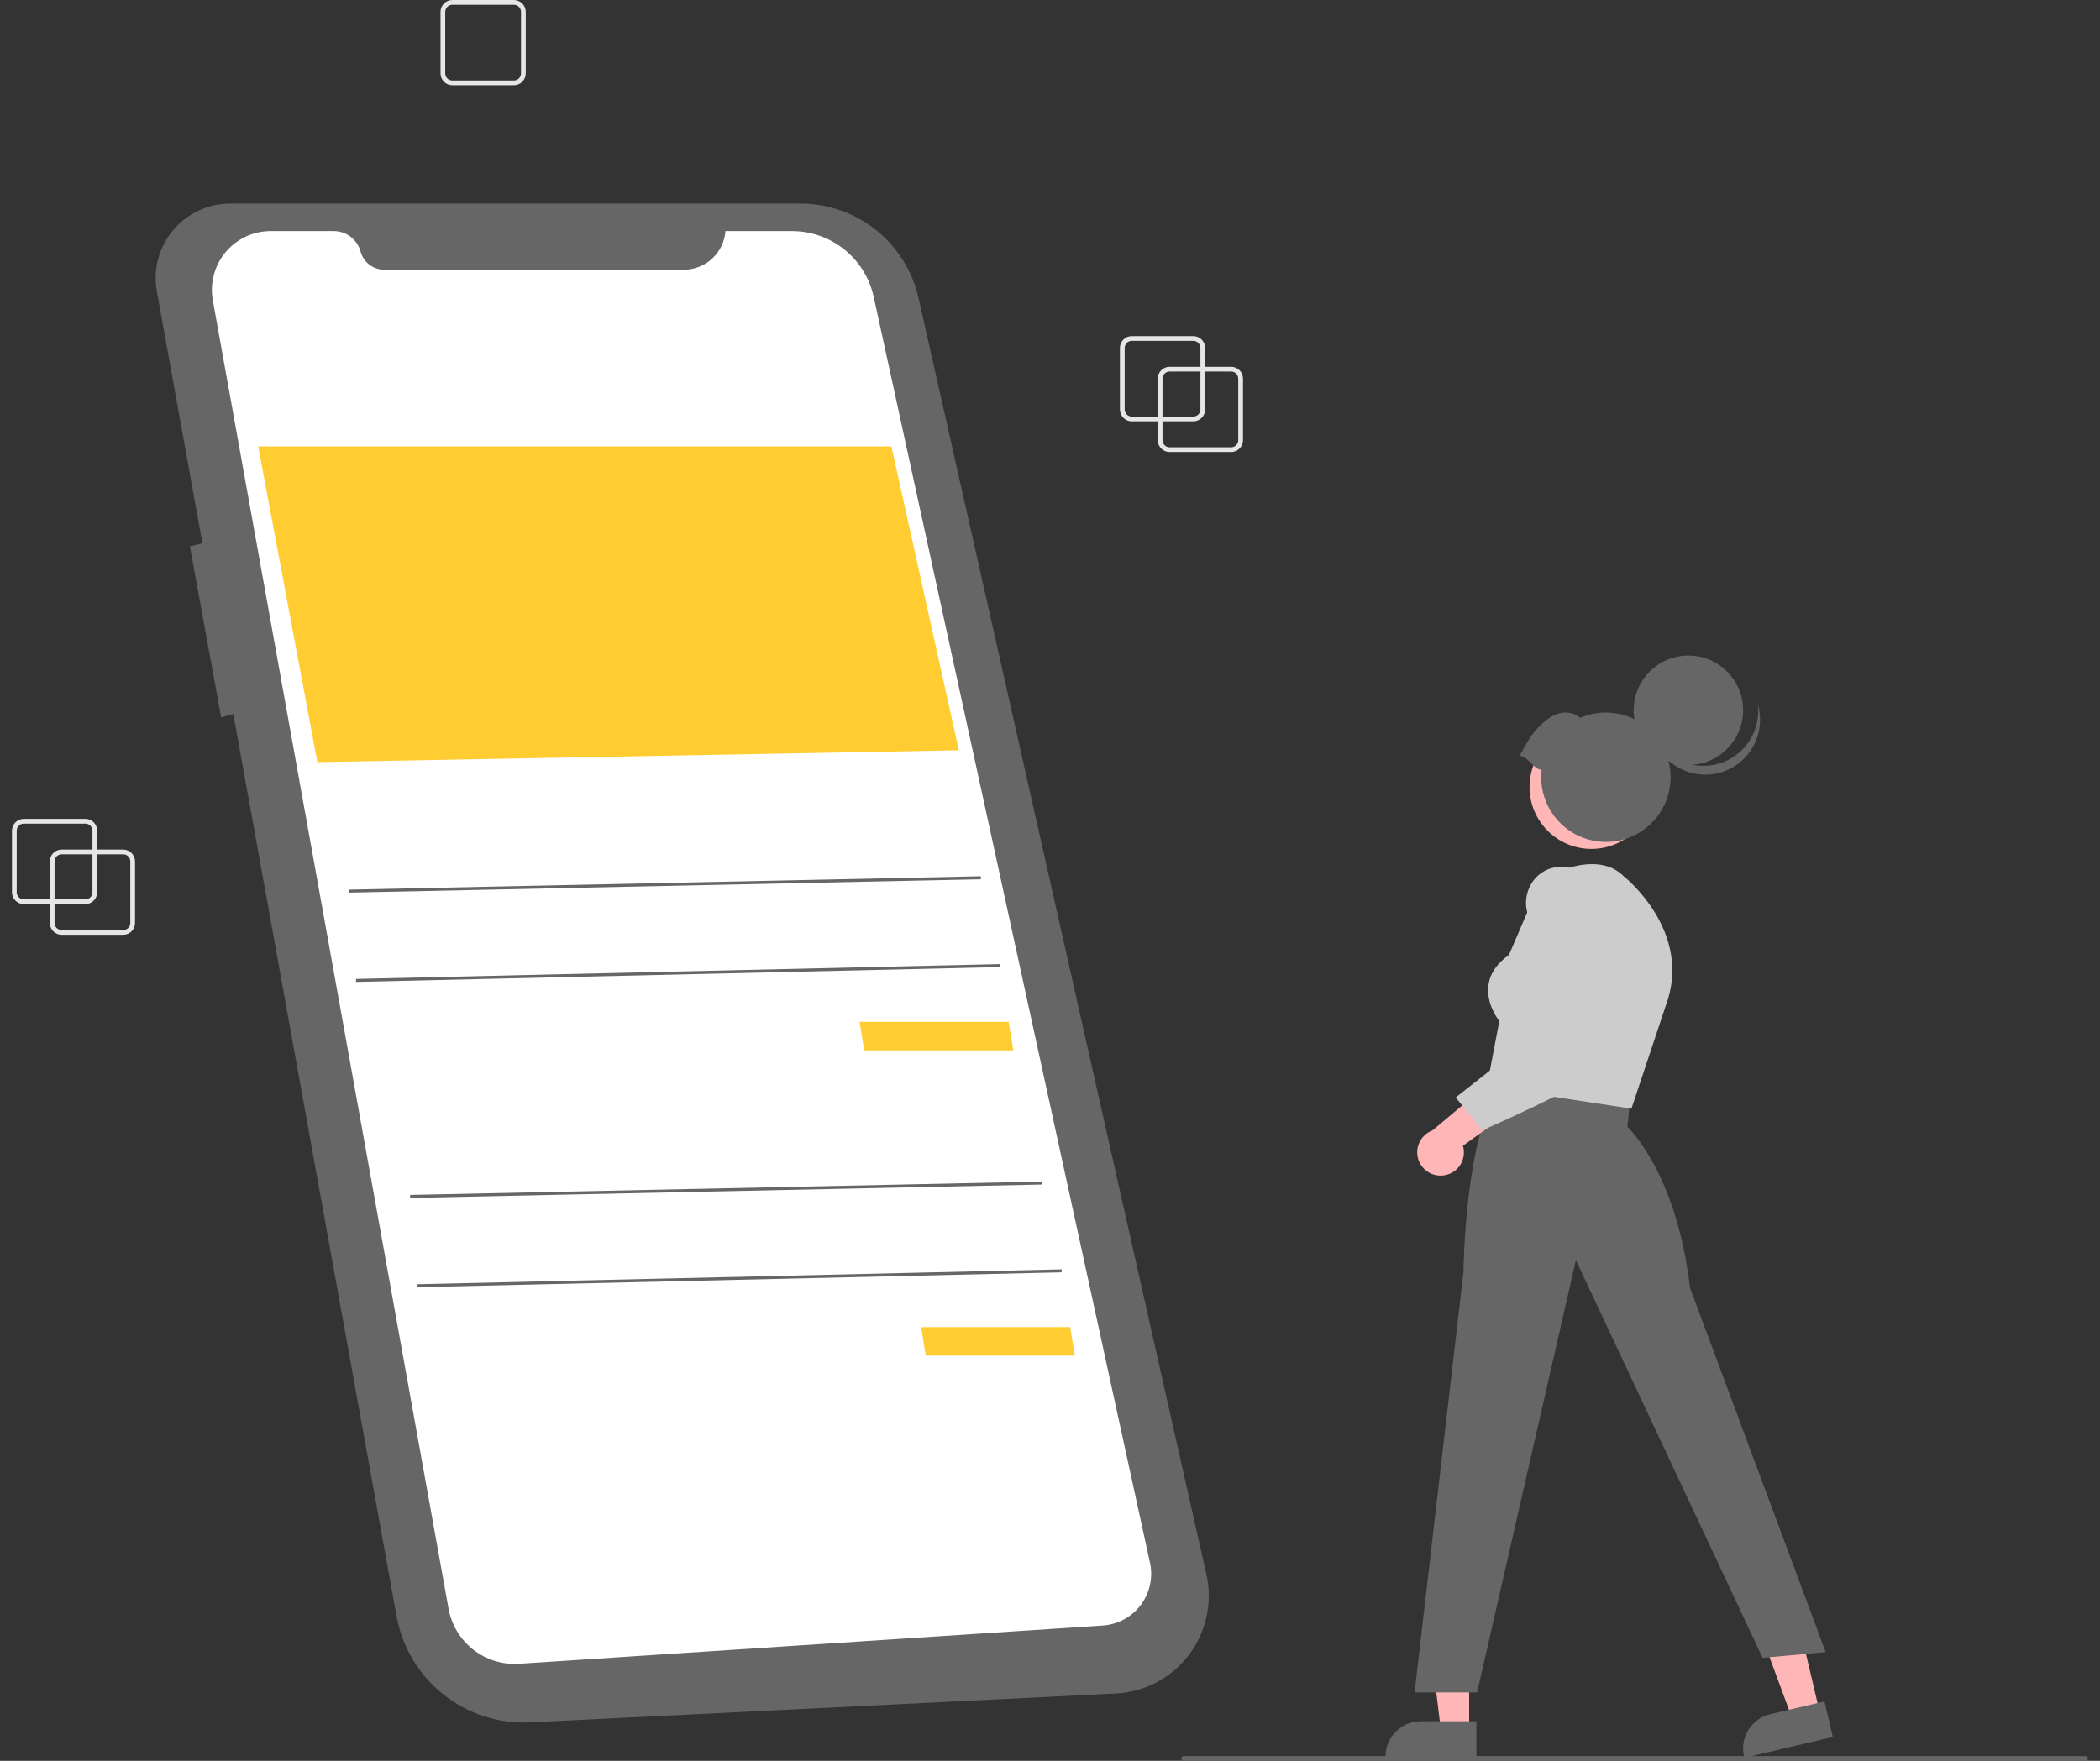 <svg width="124" height="104" viewBox="0 0 124 104" fill="none" xmlns="http://www.w3.org/2000/svg">
<rect x="0" y="0" width="124" height="104" fill="#333333" stroke="none"/>
<g clip-path="url(#clip0_1110_8247)">
<path d="M72.697 26.696H69.062C68.877 26.696 68.699 26.622 68.568 26.491C68.437 26.36 68.364 26.183 68.363 25.997V22.363C68.364 22.178 68.437 22 68.568 21.869C68.699 21.738 68.877 21.664 69.062 21.664H72.697C72.882 21.664 73.06 21.738 73.191 21.869C73.322 22 73.395 22.178 73.395 22.363V25.997C73.395 26.183 73.322 26.36 73.191 26.491C73.06 26.622 72.882 26.696 72.697 26.696ZM69.062 21.944C68.951 21.944 68.844 21.988 68.766 22.067C68.687 22.145 68.643 22.252 68.643 22.363V25.997C68.643 26.109 68.687 26.215 68.766 26.294C68.844 26.372 68.951 26.417 69.062 26.417H72.697C72.808 26.417 72.914 26.372 72.993 26.294C73.072 26.215 73.116 26.109 73.116 25.997V22.363C73.116 22.252 73.072 22.145 72.993 22.067C72.914 21.988 72.808 21.944 72.697 21.944H69.062Z" fill="#E6E6E6"/>
<path d="M30.345 5.032H26.711C26.525 5.032 26.348 4.958 26.217 4.827C26.086 4.696 26.012 4.519 26.012 4.333V0.699C26.012 0.514 26.086 0.336 26.217 0.205C26.348 0.074 26.525 0 26.711 0H30.345C30.53 0 30.708 0.074 30.839 0.205C30.97 0.336 31.044 0.514 31.044 0.699V4.333C31.044 4.519 30.97 4.696 30.839 4.827C30.708 4.958 30.53 5.032 30.345 5.032ZM26.711 0.28C26.599 0.28 26.493 0.324 26.414 0.403C26.336 0.481 26.291 0.588 26.291 0.699V4.333C26.291 4.445 26.336 4.551 26.414 4.63C26.493 4.708 26.599 4.753 26.711 4.753H30.345C30.456 4.753 30.563 4.708 30.641 4.63C30.72 4.551 30.764 4.445 30.764 4.333V0.699C30.764 0.588 30.72 0.481 30.641 0.403C30.563 0.324 30.456 0.28 30.345 0.28H26.711Z" fill="#E6E6E6"/>
<path d="M70.462 24.884H66.828C66.642 24.884 66.465 24.81 66.334 24.679C66.203 24.548 66.129 24.37 66.129 24.185V20.55C66.129 20.365 66.203 20.188 66.334 20.056C66.465 19.925 66.642 19.852 66.828 19.852H70.462C70.647 19.852 70.825 19.925 70.956 20.056C71.087 20.188 71.161 20.365 71.161 20.55V24.185C71.161 24.37 71.087 24.548 70.956 24.679C70.825 24.81 70.647 24.884 70.462 24.884ZM66.828 20.131C66.717 20.131 66.61 20.175 66.531 20.254C66.453 20.333 66.409 20.439 66.409 20.55V24.185C66.409 24.296 66.453 24.403 66.531 24.481C66.61 24.56 66.717 24.604 66.828 24.604H70.462C70.573 24.604 70.68 24.56 70.759 24.481C70.837 24.403 70.882 24.296 70.882 24.185V20.55C70.882 20.439 70.837 20.333 70.759 20.254C70.68 20.175 70.573 20.131 70.462 20.131H66.828Z" fill="#E6E6E6"/>
<path d="M7.275 55.212H3.64C3.455 55.212 3.277 55.138 3.146 55.007C3.015 54.876 2.942 54.698 2.941 54.513V50.879C2.942 50.693 3.015 50.516 3.146 50.385C3.277 50.254 3.455 50.18 3.64 50.18H7.275C7.46 50.18 7.638 50.254 7.769 50.385C7.9 50.516 7.973 50.693 7.974 50.879V54.513C7.973 54.698 7.9 54.876 7.769 55.007C7.638 55.138 7.46 55.212 7.275 55.212ZM3.64 50.459C3.529 50.459 3.423 50.504 3.344 50.582C3.265 50.661 3.221 50.767 3.221 50.879V54.513C3.221 54.624 3.265 54.731 3.344 54.809C3.423 54.888 3.529 54.932 3.64 54.932H7.275C7.386 54.932 7.493 54.888 7.571 54.809C7.65 54.731 7.694 54.624 7.694 54.513V50.879C7.694 50.767 7.65 50.661 7.571 50.582C7.493 50.504 7.386 50.459 7.275 50.459H3.64Z" fill="#E6E6E6"/>
<path d="M5.04 53.399H1.406C1.221 53.399 1.043 53.325 0.912 53.194C0.781 53.063 0.707 52.886 0.707 52.7V49.066C0.707 48.881 0.781 48.703 0.912 48.572C1.043 48.441 1.221 48.367 1.406 48.367H5.04C5.226 48.367 5.403 48.441 5.534 48.572C5.665 48.703 5.739 48.881 5.739 49.066V52.7C5.739 52.886 5.665 53.063 5.534 53.194C5.403 53.325 5.226 53.399 5.04 53.399ZM1.406 48.647C1.295 48.647 1.188 48.691 1.11 48.77C1.031 48.848 0.987 48.955 0.987 49.066V52.7C0.987 52.812 1.031 52.918 1.11 52.997C1.188 53.075 1.295 53.12 1.406 53.12H5.04C5.152 53.12 5.258 53.075 5.337 52.997C5.415 52.918 5.46 52.812 5.46 52.7V49.066C5.46 48.955 5.415 48.848 5.337 48.77C5.258 48.691 5.152 48.647 5.04 48.647H1.406Z" fill="#E6E6E6"/>
<path d="M13.63 12.024H47.264C48.888 12.024 50.462 12.576 51.73 13.589C52.997 14.603 53.882 16.018 54.239 17.601L71.234 92.983C71.42 93.805 71.423 94.658 71.244 95.481C71.065 96.305 70.708 97.079 70.198 97.75C69.688 98.421 69.037 98.973 68.291 99.366C67.546 99.759 66.723 99.984 65.881 100.025L31.305 101.729C29.453 101.82 27.632 101.235 26.181 100.081C24.729 98.928 23.747 97.287 23.417 95.463L13.776 42.167L13.059 42.372L11.214 32.27L11.953 32.086L9.262 17.209C9.146 16.572 9.173 15.917 9.34 15.292C9.507 14.666 9.81 14.085 10.227 13.589C10.644 13.094 11.165 12.697 11.754 12.427C12.342 12.156 12.982 12.018 13.63 12.024Z" fill="#666666"/>
<path d="M42.837 13.648H46.764C47.891 13.648 48.985 14.034 49.863 14.741C50.741 15.448 51.351 16.435 51.591 17.536L67.904 92.303C67.998 92.733 67.998 93.179 67.904 93.609C67.81 94.04 67.624 94.445 67.359 94.797C67.094 95.149 66.756 95.439 66.368 95.649C65.981 95.858 65.552 95.982 65.113 96.011L30.648 98.269C29.676 98.333 28.714 98.037 27.947 97.436C27.179 96.836 26.659 95.975 26.486 95.016L12.567 17.737C12.477 17.237 12.497 16.723 12.628 16.232C12.758 15.741 12.994 15.284 13.32 14.894C13.646 14.504 14.054 14.19 14.514 13.975C14.975 13.76 15.477 13.648 15.985 13.648H19.709C20.07 13.648 20.42 13.767 20.706 13.987C20.992 14.206 21.198 14.513 21.292 14.861C21.375 15.169 21.557 15.44 21.809 15.634C22.062 15.827 22.371 15.932 22.689 15.932H40.371C40.994 15.932 41.595 15.697 42.052 15.274C42.509 14.85 42.79 14.27 42.837 13.648Z" fill="white"/>
<path d="M15.246 26.367H52.635L56.618 44.315L18.741 45.014L15.246 26.367Z" fill="#FFCC32"/>
<path d="M50.754 60.352H59.556L59.836 62.037H51.033L50.754 60.352Z" fill="#FFCC32"/>
<path d="M57.914 51.756L20.582 52.547L20.586 52.723L57.917 51.932L57.914 51.756Z" fill="#666666"/>
<path d="M59.054 56.942L21.02 57.82L21.024 57.996L59.058 57.118L59.054 56.942Z" fill="#666666"/>
<path d="M54.387 78.383H63.189L63.469 80.068H54.666L54.387 78.383Z" fill="#FFCC32"/>
<path d="M61.547 69.788L24.215 70.578L24.219 70.754L61.55 69.963L61.547 69.788Z" fill="#666666"/>
<path d="M62.687 74.973L24.652 75.852L24.656 76.027L62.691 75.149L62.687 74.973Z" fill="#666666"/>
<path d="M86.751 102.213L85.085 102.213L84.293 95.789L86.751 95.789L86.751 102.213Z" fill="#FFB6B6"/>
<path d="M87.179 103.822L81.809 103.822V103.754C81.809 103.2 82.029 102.668 82.421 102.276C82.813 101.884 83.344 101.664 83.899 101.664L87.179 101.664L87.179 103.822Z" fill="#666666"/>
<path d="M107.447 101.12L105.826 101.502L103.582 95.431L105.975 94.867L107.447 101.12Z" fill="#FFB6B6"/>
<path d="M108.224 102.593L102.997 103.824L102.981 103.758C102.854 103.218 102.947 102.65 103.239 102.179C103.53 101.707 103.997 101.371 104.537 101.244L107.73 100.492L108.224 102.593Z" fill="#666666"/>
<path d="M86.415 75.118C86.418 74.784 86.517 66.883 88.683 63.896L88.715 63.852L96.262 64.893L96.094 66.551C96.425 66.874 99.037 69.603 99.791 76.064L107.802 97.579L104.077 97.917L93.053 74.431L87.219 99.961H83.527L86.415 75.118Z" fill="#666666"/>
<path d="M87.793 64.181L88.531 60.308C88.386 60.122 87.746 59.229 87.889 58.182C87.982 57.5 88.389 56.901 89.1 56.402L91.013 51.94L91.038 51.925C91.167 51.849 94.212 50.089 95.872 51.75C95.913 51.782 100 55.026 98.359 59.403L96.333 65.481L87.793 64.181Z" fill="#CCCCCC"/>
<path d="M85.226 69.427C85.425 69.404 85.616 69.338 85.787 69.233C85.958 69.129 86.103 68.988 86.213 68.821C86.324 68.653 86.396 68.464 86.425 68.266C86.454 68.068 86.44 67.866 86.383 67.674L90.332 64.829L87.968 63.93L84.58 66.769C84.264 66.887 84.002 67.117 83.844 67.414C83.686 67.712 83.643 68.058 83.722 68.385C83.802 68.713 83.999 69 84.276 69.192C84.553 69.384 84.891 69.467 85.226 69.427Z" fill="#FFB6B6"/>
<path d="M85.957 64.819L91.986 60.069L90.194 53.945C90.109 53.655 90.085 53.351 90.124 53.051C90.162 52.752 90.261 52.463 90.416 52.203C90.559 51.959 90.751 51.747 90.981 51.581C91.211 51.415 91.473 51.299 91.75 51.24C92.782 51.022 93.719 51.6 94.534 52.958L94.54 52.971C94.675 53.3 97.816 61.064 95.418 62.724C93.072 64.349 87.632 66.713 87.577 66.737L87.513 66.764L85.957 64.819Z" fill="#CCCCCC"/>
<path d="M93.969 50.14C95.986 50.14 97.621 48.505 97.621 46.488C97.621 44.471 95.986 42.836 93.969 42.836C91.952 42.836 90.316 44.471 90.316 46.488C90.316 48.505 91.952 50.14 93.969 50.14Z" fill="#FFB6B6"/>
<path d="M99.696 45.181C101.48 45.181 102.927 43.734 102.927 41.95C102.927 40.165 101.48 38.719 99.696 38.719C97.911 38.719 96.465 40.165 96.465 41.95C96.465 43.734 97.911 45.181 99.696 45.181Z" fill="#666666"/>
<path d="M102.478 44.623C102.06 44.925 101.575 45.123 101.065 45.2C100.555 45.276 100.033 45.23 99.545 45.064C99.056 44.897 98.615 44.617 98.257 44.245C97.899 43.873 97.636 43.421 97.488 42.927C97.544 43.37 97.691 43.797 97.92 44.18C98.149 44.564 98.455 44.895 98.819 45.155C99.183 45.414 99.596 45.595 100.033 45.686C100.47 45.778 100.922 45.777 101.359 45.685C101.796 45.594 102.209 45.412 102.573 45.152C102.936 44.893 103.242 44.56 103.47 44.177C103.699 43.793 103.845 43.366 103.901 42.923C103.956 42.48 103.919 42.03 103.791 41.602C103.864 42.177 103.78 42.761 103.549 43.292C103.318 43.824 102.948 44.284 102.478 44.623Z" fill="#666666"/>
<path d="M89.731 44.633C90.294 43.623 90.51 43.201 91.238 42.587C91.881 42.044 92.672 41.885 93.31 42.399C94.065 42.073 94.905 41.999 95.705 42.188C96.505 42.378 97.223 42.82 97.752 43.45C98.281 44.079 98.592 44.863 98.64 45.684C98.688 46.505 98.47 47.319 98.019 48.006C97.567 48.693 96.906 49.216 96.133 49.498C95.361 49.779 94.518 49.804 93.73 49.568C92.942 49.332 92.251 48.849 91.76 48.189C91.269 47.529 91.004 46.729 91.004 45.907C91.005 45.763 91.014 45.618 91.03 45.475C90.476 45.397 90.285 44.711 89.731 44.633Z" fill="#666666"/>
<path d="M123.152 103.998H69.894C69.857 103.998 69.821 103.984 69.795 103.957C69.769 103.931 69.754 103.896 69.754 103.859C69.754 103.821 69.769 103.786 69.795 103.76C69.821 103.733 69.857 103.719 69.894 103.719H123.152C123.189 103.719 123.224 103.733 123.251 103.76C123.277 103.786 123.292 103.821 123.292 103.859C123.292 103.896 123.277 103.931 123.251 103.957C123.224 103.984 123.189 103.998 123.152 103.998Z" fill="#666666"/>
</g>
<defs>
<clipPath id="clip0_1110_8247">
<rect width="122.588" height="104" fill="white" transform="translate(0.707)"/>
</clipPath>
</defs>
</svg>
